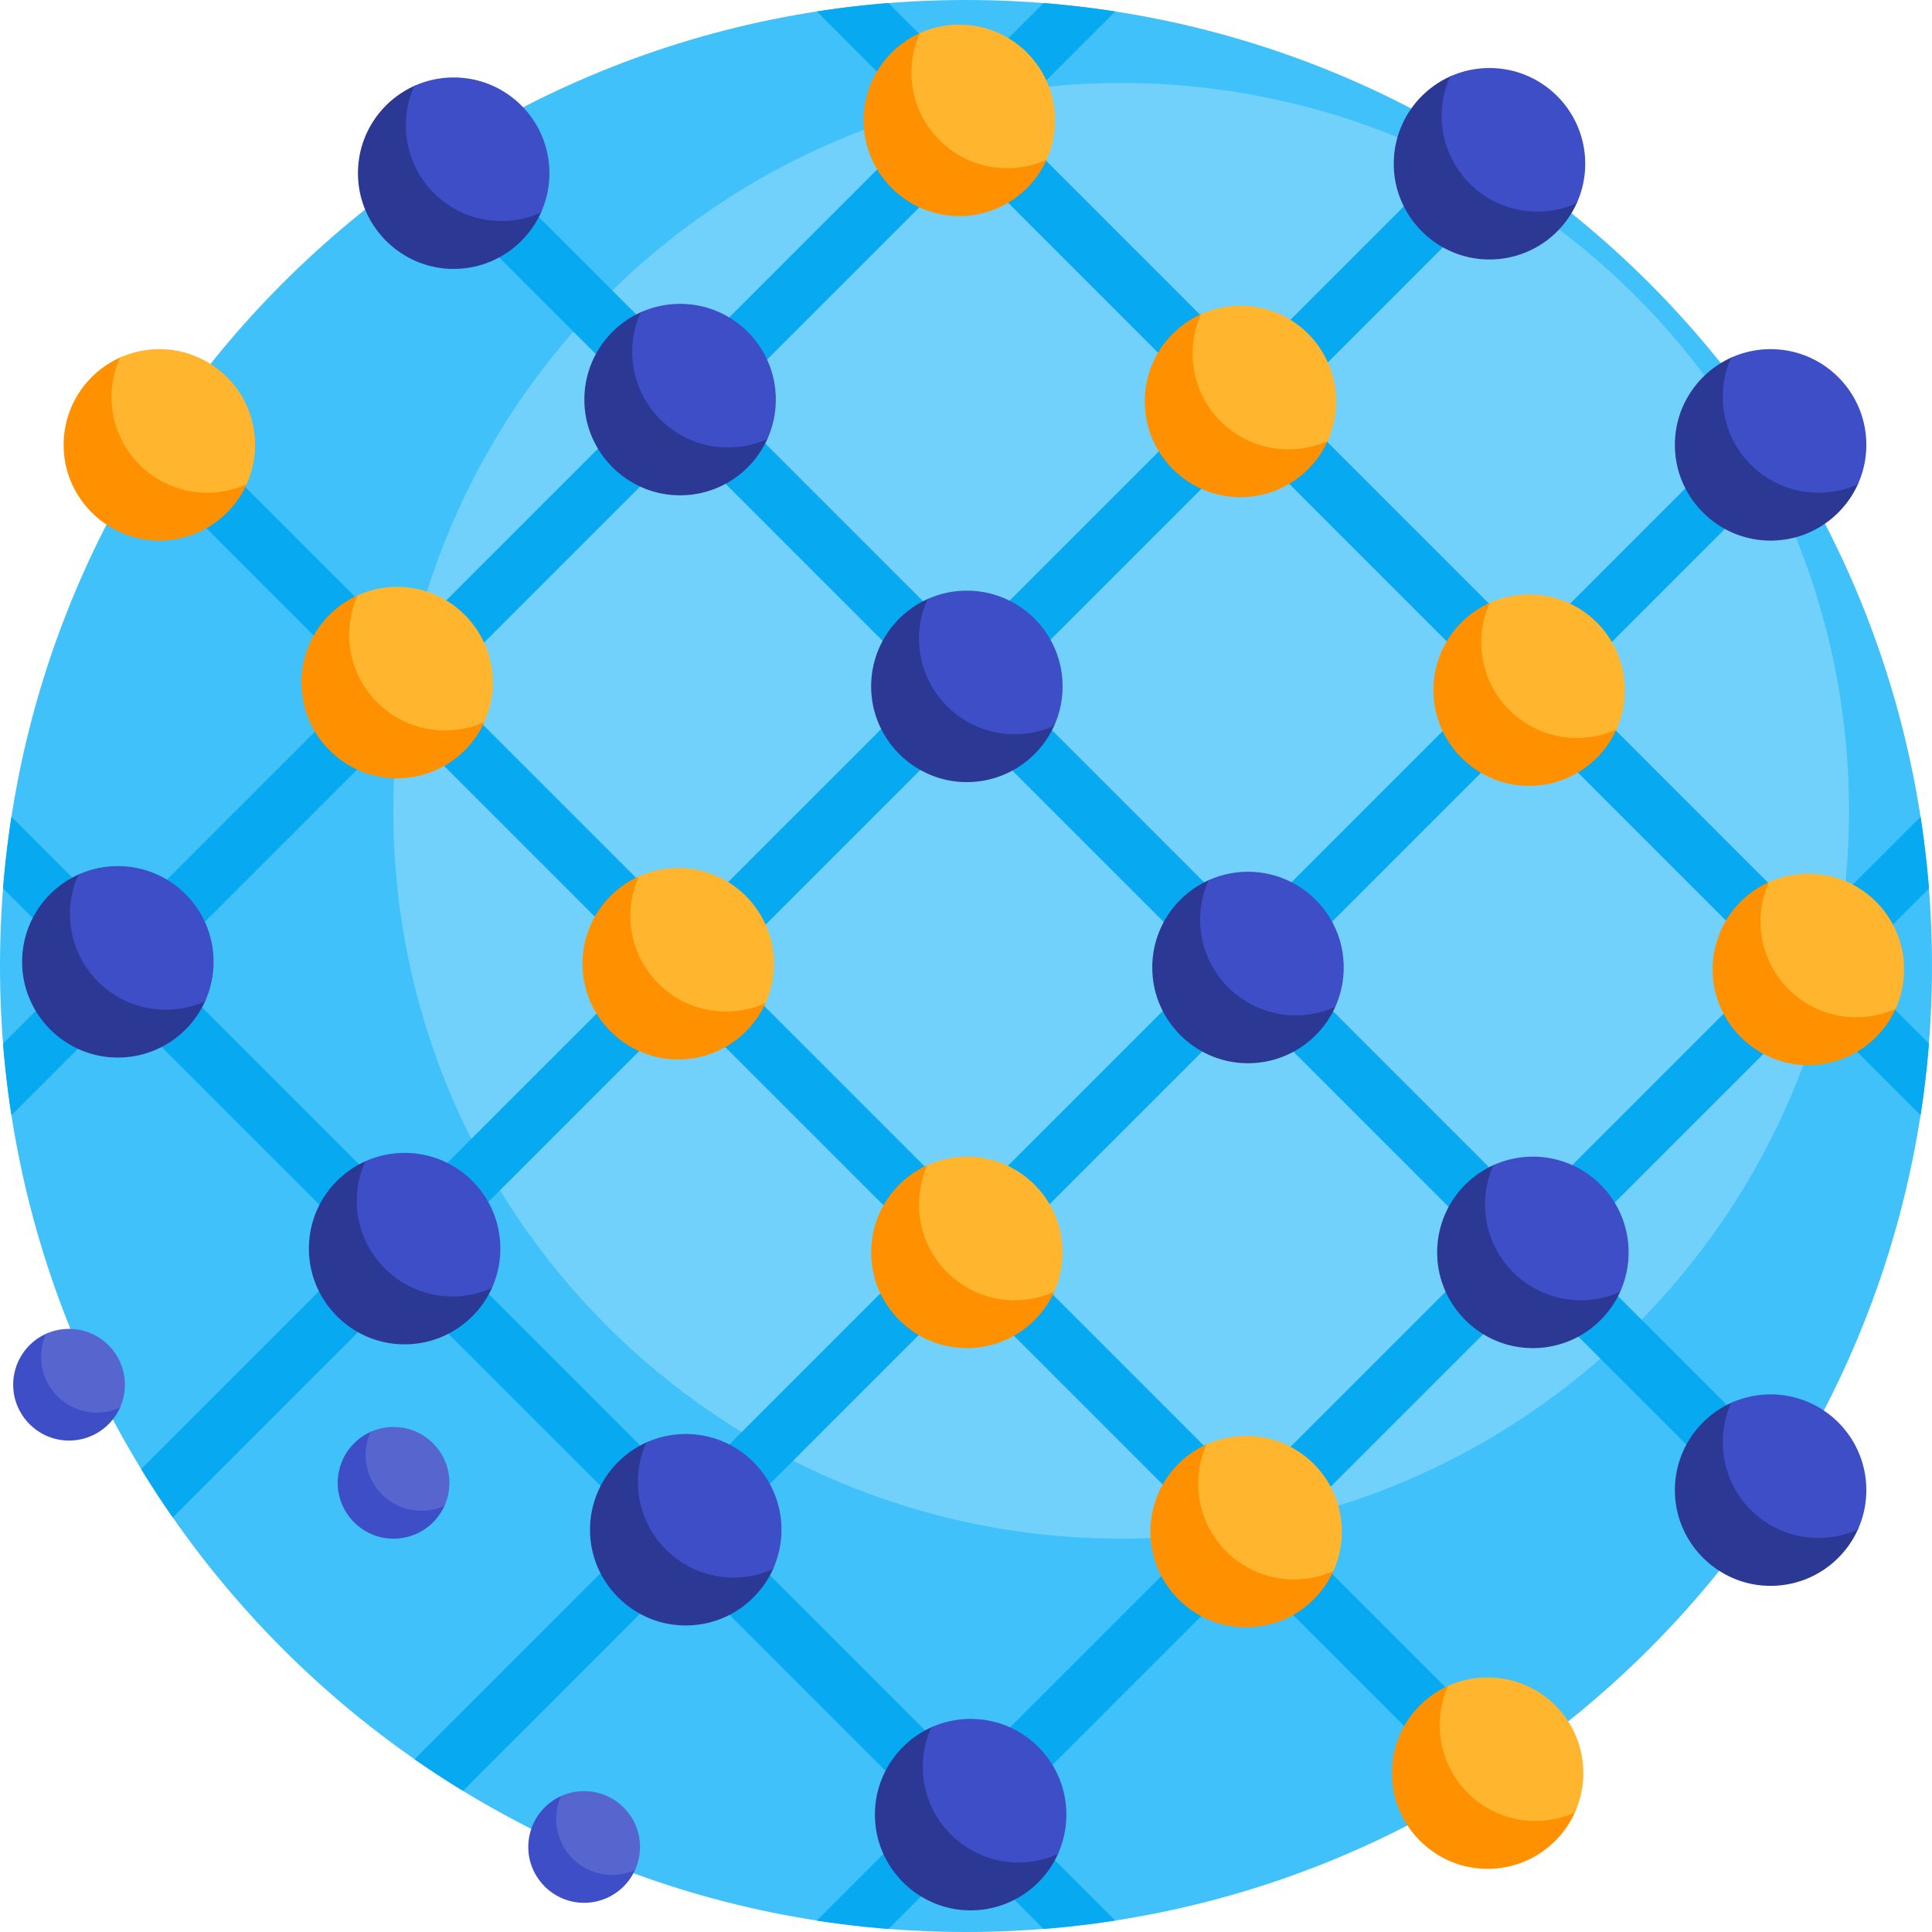 <svg width="300" height="300" fill="none" xmlns="http://www.w3.org/2000/svg"><g clip-path="url(#a)"><path d="M300 150c0 82.843-67.157 150-150 150S0 232.843 0 150 67.157 0 150 0s150 67.157 150 150z" fill="#40C1FA"/><path d="M287.111 125.906c0 62.418-50.599 113.017-113.017 113.017S61.077 188.324 61.077 125.906c0-62.417 50.599-113.017 113.017-113.017s113.017 50.6 113.017 113.017z" fill="#72D1FB"/><path d="M299.524 137.957c-.298-3.749-.734-7.46-1.303-11.127l-16.955 16.955-37.54-37.54 34.356-34.356a150.264 150.264 0 0 0-4.91-7.52l-35.661 35.661-37.54-37.54 35.66-35.661a149.734 149.734 0 0 0-7.519-4.91l-34.356 34.356-37.541-37.54 16.956-16.956A150.636 150.636 0 0 0 162.044.477L150 12.519 137.957.476c-3.749.299-7.46.734-11.127 1.303l16.956 16.955-37.541 37.54-34.356-34.356a150.34 150.34 0 0 0-7.52 4.91L100.03 62.49l-37.54 37.54-35.66-35.66a150.062 150.062 0 0 0-4.911 7.519l34.356 34.356-37.54 37.541L1.779 126.83a150.636 150.636 0 0 0-1.302 11.127L12.519 150 .477 162.043c.297 3.749.733 7.46 1.302 11.127l16.955-16.956 37.54 37.541-34.356 34.356c1.564 2.558 3.201 5.066 4.91 7.52L62.49 199.97l37.541 37.54-35.661 35.661a150.037 150.037 0 0 0 7.52 4.91l34.356-34.356 37.54 37.54-16.955 16.955a150.1 150.1 0 0 0 11.127 1.303L150 287.481l12.043 12.043a150.7 150.7 0 0 0 11.127-1.303l-16.955-16.955 37.54-37.541 34.357 34.357a151.286 151.286 0 0 0 7.519-4.91l-35.661-35.661 37.541-37.541 35.66 35.661a150.118 150.118 0 0 0 4.91-7.519l-34.356-34.357 37.54-37.54 16.956 16.955a150.636 150.636 0 0 0 1.302-11.127L287.481 150l12.043-12.043zm-68.228-31.713-37.54 37.541-37.541-37.541 37.541-37.54 37.54 37.54zM187.541 150 150 187.54 112.46 150 150 112.46 187.541 150zM150 24.949l37.541 37.54L150 100.03l-37.54-37.54L150 24.949zm-43.755 43.755 37.54 37.54-37.54 37.541-37.54-37.541 37.54-37.54zM24.949 150l37.54-37.54L100.03 150l-37.54 37.54L24.949 150zm43.755 43.755 37.541-37.54 37.54 37.54-37.54 37.541-37.54-37.541zM150 275.051l-37.54-37.54L150 199.97l37.541 37.54L150 275.051zm43.756-43.755-37.541-37.541 37.541-37.54 37.54 37.54-37.54 37.541zm43.755-43.756L199.97 150l37.541-37.54L275.052 150l-37.541 37.54z" fill="#07A9F0"/><path d="M69.03 233.795a8.672 8.672 0 0 1-8.535 5.107c-4.273-.296-7.736-3.758-8.032-8.032a8.673 8.673 0 0 1 5.113-8.537c.29-.13.608.126.533.435a8.727 8.727 0 0 0-.226 2.681c.296 4.278 3.755 7.737 8.032 8.033a8.773 8.773 0 0 0 2.676-.224c.31-.076.57.245.439.537zm29.15 56.006a8.741 8.741 0 0 1-2.675.224c-4.278-.296-7.736-3.755-8.033-8.033a8.73 8.73 0 0 1 .226-2.681c.076-.309-.243-.565-.532-.435a8.673 8.673 0 0 0-5.113 8.537c.296 4.274 3.758 7.736 8.032 8.032a8.673 8.673 0 0 0 8.534-5.107c.131-.292-.127-.613-.438-.537zM18.2 218.023a8.74 8.74 0 0 1-2.676.225c-4.278-.297-7.736-3.755-8.032-8.033a8.737 8.737 0 0 1 .226-2.682c.075-.308-.243-.564-.533-.435a8.675 8.675 0 0 0-5.113 8.538c.296 4.273 3.758 7.736 8.032 8.032a8.673 8.673 0 0 0 8.534-5.107c.132-.293-.127-.613-.438-.538z" fill="#3D4EC6"/><path d="M69.783 230.252a8.64 8.64 0 0 1-.766 3.569 8.671 8.671 0 0 1-11.474-11.474 8.672 8.672 0 0 1 12.24 7.905zm20.92 47.872c-1.273 0-2.481.274-3.57.766a8.644 8.644 0 0 0-.766 3.57 8.67 8.67 0 0 0 8.671 8.671c1.273 0 2.481-.274 3.57-.766a8.671 8.671 0 0 0-7.905-12.241zm-79.98-71.777c-1.273 0-2.482.274-3.57.766a8.671 8.671 0 0 0 11.474 11.474 8.672 8.672 0 0 0-7.905-12.24z" fill="#5766CE"/><path d="M31.87 155.425c-2.457 5.482-8.137 9.204-14.629 8.754-7.326-.507-13.26-6.442-13.768-13.768-.45-6.495 3.277-12.178 8.764-14.632.496-.222 1.043.217.913.745a14.958 14.958 0 0 0-.387 4.597c.507 7.333 6.436 13.261 13.768 13.769a15 15 0 0 0 4.587-.385c.533-.13.976.42.752.92zm43.78 43.612a15.001 15.001 0 0 1-4.587.385c-7.333-.508-13.261-6.436-13.768-13.769-.11-1.593.03-3.138.387-4.597.129-.529-.417-.967-.913-.745-5.487 2.453-9.214 8.137-8.764 14.632.508 7.326 6.442 13.261 13.768 13.768 6.491.45 12.172-3.272 14.628-8.754.224-.5-.219-1.051-.751-.92zm43.652 43.652a15.005 15.005 0 0 1-4.587.385c-7.332-.508-13.261-6.436-13.768-13.768-.11-1.594.031-3.138.387-4.598.129-.528-.416-.967-.913-.745-5.486 2.454-9.214 8.137-8.764 14.633.508 7.325 6.442 13.26 13.768 13.767 6.492.45 12.172-3.272 14.629-8.754.224-.5-.219-1.05-.752-.92zm44.238 44.238a14.964 14.964 0 0 1-4.586.385c-7.333-.508-13.261-6.436-13.769-13.768-.11-1.593.031-3.138.387-4.597.129-.529-.416-.968-.912-.746-5.487 2.454-9.214 8.137-8.764 14.633.507 7.325 6.442 13.26 13.767 13.768 6.492.45 12.172-3.273 14.629-8.754.224-.501-.219-1.051-.752-.921zM104.546 76.874c6.491.45 12.171-3.272 14.628-8.753.225-.5-.218-1.05-.751-.921a14.986 14.986 0 0 1-4.587.385c-7.332-.508-13.261-6.436-13.768-13.768-.11-1.593.031-3.138.387-4.598.129-.528-.416-.967-.913-.745-5.486 2.454-9.213 8.137-8.764 14.633.507 7.326 6.442 13.26 13.768 13.767zm-21.28-44.83a14.98 14.98 0 0 1-4.586.385c-7.332-.508-13.26-6.436-13.768-13.768-.11-1.593.03-3.138.387-4.597.129-.529-.417-.968-.913-.746-5.487 2.454-9.214 8.137-8.764 14.633.508 7.325 6.442 13.26 13.768 13.768 6.492.45 12.172-3.273 14.629-8.754.223-.5-.22-1.05-.752-.92zm65.811 89.362c6.492.45 12.172-3.273 14.629-8.754.224-.501-.219-1.05-.752-.921a14.964 14.964 0 0 1-4.586.385c-7.333-.508-13.261-6.436-13.769-13.768-.11-1.593.031-3.138.388-4.597.128-.529-.417-.968-.913-.746-5.487 2.454-9.214 8.137-8.764 14.633.507 7.326 6.442 13.26 13.767 13.768zm57.53 33.978a14.973 14.973 0 0 1-4.587.385c-7.332-.508-13.261-6.436-13.768-13.768a14.97 14.97 0 0 1 .387-4.597c.129-.529-.417-.968-.913-.746-5.487 2.454-9.214 8.137-8.764 14.633.508 7.325 6.442 13.26 13.768 13.768 6.491.45 12.172-3.273 14.628-8.754.224-.501-.219-1.051-.751-.921zm38.251-123.885c.224-.5-.219-1.05-.751-.92a14.983 14.983 0 0 1-4.587.385c-7.332-.508-13.261-6.436-13.768-13.768a14.973 14.973 0 0 1 .387-4.598c.129-.528-.417-.967-.913-.745-5.487 2.454-9.214 8.137-8.764 14.633.508 7.325 6.442 13.26 13.768 13.767 6.491.45 12.172-3.272 14.628-8.754zm29.024 52.407c6.491.45 12.171-3.273 14.628-8.754.225-.5-.218-1.05-.751-.92a14.983 14.983 0 0 1-4.587.384c-7.332-.508-13.261-6.436-13.768-13.768-.11-1.593.031-3.138.387-4.597.129-.529-.416-.968-.913-.746-5.486 2.454-9.214 8.137-8.764 14.633.507 7.326 6.442 13.26 13.768 13.768zm13.877 152.631a15.005 15.005 0 0 1-4.587.385c-7.332-.508-13.261-6.436-13.768-13.769-.11-1.593.031-3.138.387-4.597.129-.529-.416-.967-.913-.745-5.486 2.453-9.214 8.137-8.764 14.632.508 7.326 6.442 13.261 13.768 13.768 6.492.45 12.172-3.272 14.629-8.754.224-.5-.219-1.051-.752-.92zm-36.914-36.915a14.942 14.942 0 0 1-4.587.385c-7.332-.508-13.261-6.435-13.768-13.768-.11-1.593.031-3.138.387-4.597.129-.529-.416-.968-.913-.745-5.486 2.453-9.214 8.136-8.764 14.632.508 7.326 6.442 13.261 13.768 13.768 6.492.45 12.172-3.273 14.629-8.754.224-.5-.219-1.051-.752-.921z" fill="#2B3894"/><path d="M33.163 149.353c0 2.181-.47 4.252-1.314 6.118a14.805 14.805 0 0 1-6.118 1.314c-8.208 0-14.863-6.655-14.863-14.863 0-2.181.47-4.252 1.314-6.118a14.806 14.806 0 0 1 6.118-1.314c8.208 0 14.863 6.654 14.863 14.863zm29.668 29.668c-2.181 0-4.252.47-6.118 1.314a14.81 14.81 0 0 0-1.314 6.118c0 8.208 6.655 14.863 14.863 14.863 2.181 0 4.252-.47 6.118-1.314a14.808 14.808 0 0 0 1.314-6.118c0-8.209-6.655-14.863-14.863-14.863zm43.652 43.653c-2.181 0-4.252.47-6.118 1.314a14.81 14.81 0 0 0-1.313 6.117c0 8.209 6.654 14.863 14.863 14.863 2.181 0 4.252-.47 6.117-1.314a14.799 14.799 0 0 0 1.314-6.117c0-8.209-6.654-14.863-14.863-14.863zm44.238 44.238c-2.18 0-4.252.47-6.117 1.314a14.804 14.804 0 0 0-1.314 6.118c0 8.208 6.655 14.862 14.863 14.862 2.181 0 4.252-.469 6.118-1.313a14.822 14.822 0 0 0 1.313-6.118c0-8.209-6.654-14.863-14.863-14.863zM113.036 69.48c2.181 0 4.252-.47 6.118-1.314a14.82 14.82 0 0 0 1.313-6.118c0-8.209-6.654-14.863-14.863-14.863-2.181 0-4.252.47-6.117 1.314a14.81 14.81 0 0 0-1.314 6.118c0 8.208 6.654 14.863 14.863 14.863zM70.448 12.03c-2.18 0-4.252.47-6.118 1.313a14.808 14.808 0 0 0-1.313 6.118c0 8.208 6.654 14.863 14.862 14.863 2.181 0 4.253-.47 6.118-1.314a14.81 14.81 0 0 0 1.314-6.118c0-8.209-6.655-14.863-14.863-14.863zm87.119 101.981c2.181 0 4.252-.47 6.118-1.314a14.798 14.798 0 0 0 1.313-6.117c0-8.21-6.654-14.863-14.862-14.863-2.181 0-4.253.47-6.118 1.314a14.805 14.805 0 0 0-1.314 6.117c0 8.209 6.655 14.863 14.863 14.863zm36.221 21.358c-2.181 0-4.252.47-6.118 1.314a14.804 14.804 0 0 0-1.314 6.118c0 8.208 6.655 14.862 14.863 14.862 2.181 0 4.252-.469 6.118-1.313a14.807 14.807 0 0 0 1.314-6.118c0-8.209-6.655-14.863-14.863-14.863zm51.049-103.824a14.805 14.805 0 0 0 1.314-6.118c0-8.209-6.655-14.862-14.863-14.862-2.181 0-4.252.47-6.118 1.313a14.805 14.805 0 0 0-1.314 6.118c0 8.208 6.655 14.863 14.863 14.863 2.181 0 4.252-.47 6.118-1.314zm37.535 44.966c2.181 0 4.252-.47 6.117-1.313a14.805 14.805 0 0 0 1.314-6.118c0-8.21-6.654-14.863-14.863-14.863-2.181 0-4.252.47-6.118 1.314a14.82 14.82 0 0 0-1.313 6.117c0 8.209 6.654 14.863 14.863 14.863zm-7.432 140.01c-2.181 0-4.252.47-6.118 1.314a14.822 14.822 0 0 0-1.313 6.118c0 8.208 6.654 14.863 14.863 14.863 2.181 0 4.252-.47 6.117-1.314a14.804 14.804 0 0 0 1.314-6.118c0-8.209-6.654-14.863-14.863-14.863zm-36.914-36.914c-2.181 0-4.252.47-6.118 1.314a14.822 14.822 0 0 0-1.313 6.118c0 8.208 6.654 14.863 14.863 14.863 2.18 0 4.252-.47 6.117-1.314a14.807 14.807 0 0 0 1.314-6.118c0-8.209-6.654-14.863-14.863-14.863z" fill="#3D4EC6"/><path d="M75.228 112.066c-2.456 5.481-8.137 9.204-14.628 8.754-7.326-.508-13.26-6.442-13.768-13.768-.45-6.496 3.277-12.179 8.764-14.633.496-.222 1.042.217.913.746a14.958 14.958 0 0 0-.388 4.597c.508 7.332 6.436 13.261 13.769 13.768 1.59.11 3.13-.03 4.587-.385.533-.129.976.421.751.921zm42.902 42.732a14.973 14.973 0 0 1-4.587.385c-7.333-.508-13.261-6.436-13.769-13.768-.11-1.593.031-3.138.388-4.597.129-.529-.417-.968-.913-.746-5.487 2.454-9.214 8.137-8.764 14.633.507 7.325 6.442 13.26 13.768 13.768 6.491.45 12.171-3.273 14.628-8.754.224-.501-.219-1.051-.751-.921zm44.824 44.824a14.942 14.942 0 0 1-4.587.385c-7.332-.508-13.261-6.435-13.768-13.768-.11-1.593.031-3.138.387-4.597.129-.529-.417-.968-.913-.745-5.487 2.453-9.214 8.136-8.764 14.632.508 7.326 6.442 13.261 13.768 13.768 6.492.45 12.172-3.273 14.628-8.754.224-.5-.219-1.051-.751-.921zm43.359 43.36a15.005 15.005 0 0 1-4.587.385c-7.332-.508-13.261-6.436-13.768-13.769-.11-1.593.031-3.137.387-4.597.129-.528-.416-.967-.913-.745-5.486 2.454-9.213 8.137-8.763 14.633.507 7.325 6.441 13.26 13.767 13.767 6.492.45 12.172-3.272 14.629-8.754.224-.5-.219-1.05-.752-.92zM147.905 33.515c6.491.45 12.171-3.272 14.628-8.754.224-.5-.219-1.05-.751-.92a14.986 14.986 0 0 1-4.587.385c-7.332-.508-13.261-6.436-13.768-13.769-.11-1.593.031-3.137.387-4.597.129-.529-.417-.967-.913-.745-5.487 2.454-9.214 8.137-8.764 14.632.507 7.326 6.442 13.26 13.768 13.768zm43.652 43.652c6.491.45 12.172-3.272 14.628-8.754.225-.5-.218-1.05-.751-.92a14.98 14.98 0 0 1-4.587.385c-7.332-.508-13.26-6.436-13.768-13.768-.11-1.594.031-3.138.387-4.598.129-.528-.416-.967-.912-.745-5.487 2.454-9.214 8.137-8.764 14.633.507 7.326 6.441 13.26 13.767 13.767zm58.701 35.151a14.995 14.995 0 0 1-4.586.385c-7.333-.508-13.261-6.436-13.769-13.769-.11-1.593.031-3.137.388-4.597.129-.528-.417-.967-.913-.745-5.487 2.454-9.214 8.137-8.764 14.632.507 7.326 6.442 13.261 13.768 13.768 6.491.45 12.171-3.272 14.628-8.754.224-.5-.219-1.05-.752-.92zm43.36 43.359a14.973 14.973 0 0 1-4.587.385c-7.332-.508-13.261-6.436-13.768-13.768-.11-1.593.031-3.138.387-4.597.129-.529-.417-.968-.913-.746-5.487 2.454-9.214 8.137-8.764 14.633.508 7.325 6.442 13.26 13.768 13.768 6.492.45 12.172-3.273 14.629-8.754.223-.501-.22-1.051-.752-.921zM37.563 74.232a14.98 14.98 0 0 1-4.587.385c-7.332-.508-13.26-6.436-13.768-13.769-.11-1.593.031-3.137.387-4.597.13-.528-.416-.967-.913-.745-5.486 2.454-9.213 8.137-8.763 14.632.507 7.326 6.441 13.26 13.767 13.768 6.492.45 12.172-3.272 14.629-8.754.224-.5-.22-1.05-.752-.92zm206.25 206.25a15.005 15.005 0 0 1-4.587.385c-7.332-.508-13.261-6.436-13.768-13.769-.11-1.593.031-3.137.387-4.597.129-.528-.416-.967-.913-.745-5.486 2.454-9.213 8.137-8.763 14.633.507 7.325 6.441 13.26 13.767 13.767 6.492.45 12.172-3.272 14.629-8.754.224-.5-.219-1.05-.752-.92z" fill="#FF9100"/><path d="M76.522 105.994c0 2.181-.47 4.252-1.314 6.118a14.82 14.82 0 0 1-6.118 1.313c-8.208 0-14.863-6.654-14.863-14.863 0-2.18.47-4.252 1.314-6.117a14.81 14.81 0 0 1 6.118-1.314c8.208 0 14.863 6.654 14.863 14.863zm28.789 28.789c-2.181 0-4.252.47-6.117 1.314a14.81 14.81 0 0 0-1.314 6.118c0 8.208 6.654 14.863 14.863 14.863 2.181 0 4.252-.47 6.118-1.314a14.822 14.822 0 0 0 1.313-6.118c0-8.209-6.654-14.863-14.863-14.863zm44.825 44.824c-2.181 0-4.253.47-6.118 1.314a14.807 14.807 0 0 0-1.314 6.118c0 8.208 6.655 14.863 14.863 14.863 2.181 0 4.252-.47 6.118-1.314a14.806 14.806 0 0 0 1.313-6.118c0-8.209-6.654-14.863-14.862-14.863zm43.359 43.36c-2.181 0-4.252.47-6.118 1.313a14.807 14.807 0 0 0-1.314 6.118c0 8.209 6.655 14.863 14.863 14.863 2.181 0 4.253-.47 6.118-1.314a14.799 14.799 0 0 0 1.314-6.117c0-8.209-6.655-14.863-14.863-14.863zm-37.1-196.847c2.181 0 4.252-.47 6.118-1.313a14.805 14.805 0 0 0 1.314-6.118c0-8.209-6.655-14.863-14.863-14.863-2.181 0-4.252.47-6.118 1.314a14.805 14.805 0 0 0-1.314 6.118c0 8.208 6.655 14.863 14.863 14.863zm43.652 43.653c2.181 0 4.253-.47 6.118-1.314a14.805 14.805 0 0 0 1.314-6.118c0-8.209-6.655-14.863-14.863-14.863-2.181 0-4.252.47-6.118 1.314a14.804 14.804 0 0 0-1.313 6.118c0 8.208 6.654 14.863 14.862 14.863zm37.393 22.53c-2.181 0-4.252.47-6.118 1.313a14.82 14.82 0 0 0-1.313 6.118c0 8.209 6.654 14.863 14.863 14.863 2.181 0 4.252-.47 6.117-1.314a14.802 14.802 0 0 0 1.314-6.117c0-8.21-6.654-14.863-14.863-14.863zm43.36 43.359c-2.181 0-4.253.47-6.118 1.314a14.804 14.804 0 0 0-1.314 6.118c0 8.208 6.655 14.862 14.863 14.862 2.181 0 4.252-.469 6.118-1.313a14.806 14.806 0 0 0 1.313-6.118c0-8.209-6.654-14.863-14.862-14.863zM24.745 54.217c-2.18 0-4.252.47-6.118 1.314a14.81 14.81 0 0 0-1.313 6.117c0 8.209 6.654 14.863 14.862 14.863 2.181 0 4.252-.47 6.118-1.313a14.808 14.808 0 0 0 1.314-6.118c0-8.21-6.655-14.863-14.863-14.863zm206.25 206.25c-2.181 0-4.252.47-6.118 1.313a14.807 14.807 0 0 0-1.314 6.118c0 8.209 6.655 14.863 14.863 14.863 2.181 0 4.253-.47 6.118-1.314a14.799 14.799 0 0 0 1.314-6.117c0-8.209-6.655-14.863-14.863-14.863z" fill="#FFB52D"/></g><defs><clipPath id="a"><path fill="#fff" d="M0 0h300v300H0z"/></clipPath></defs></svg>